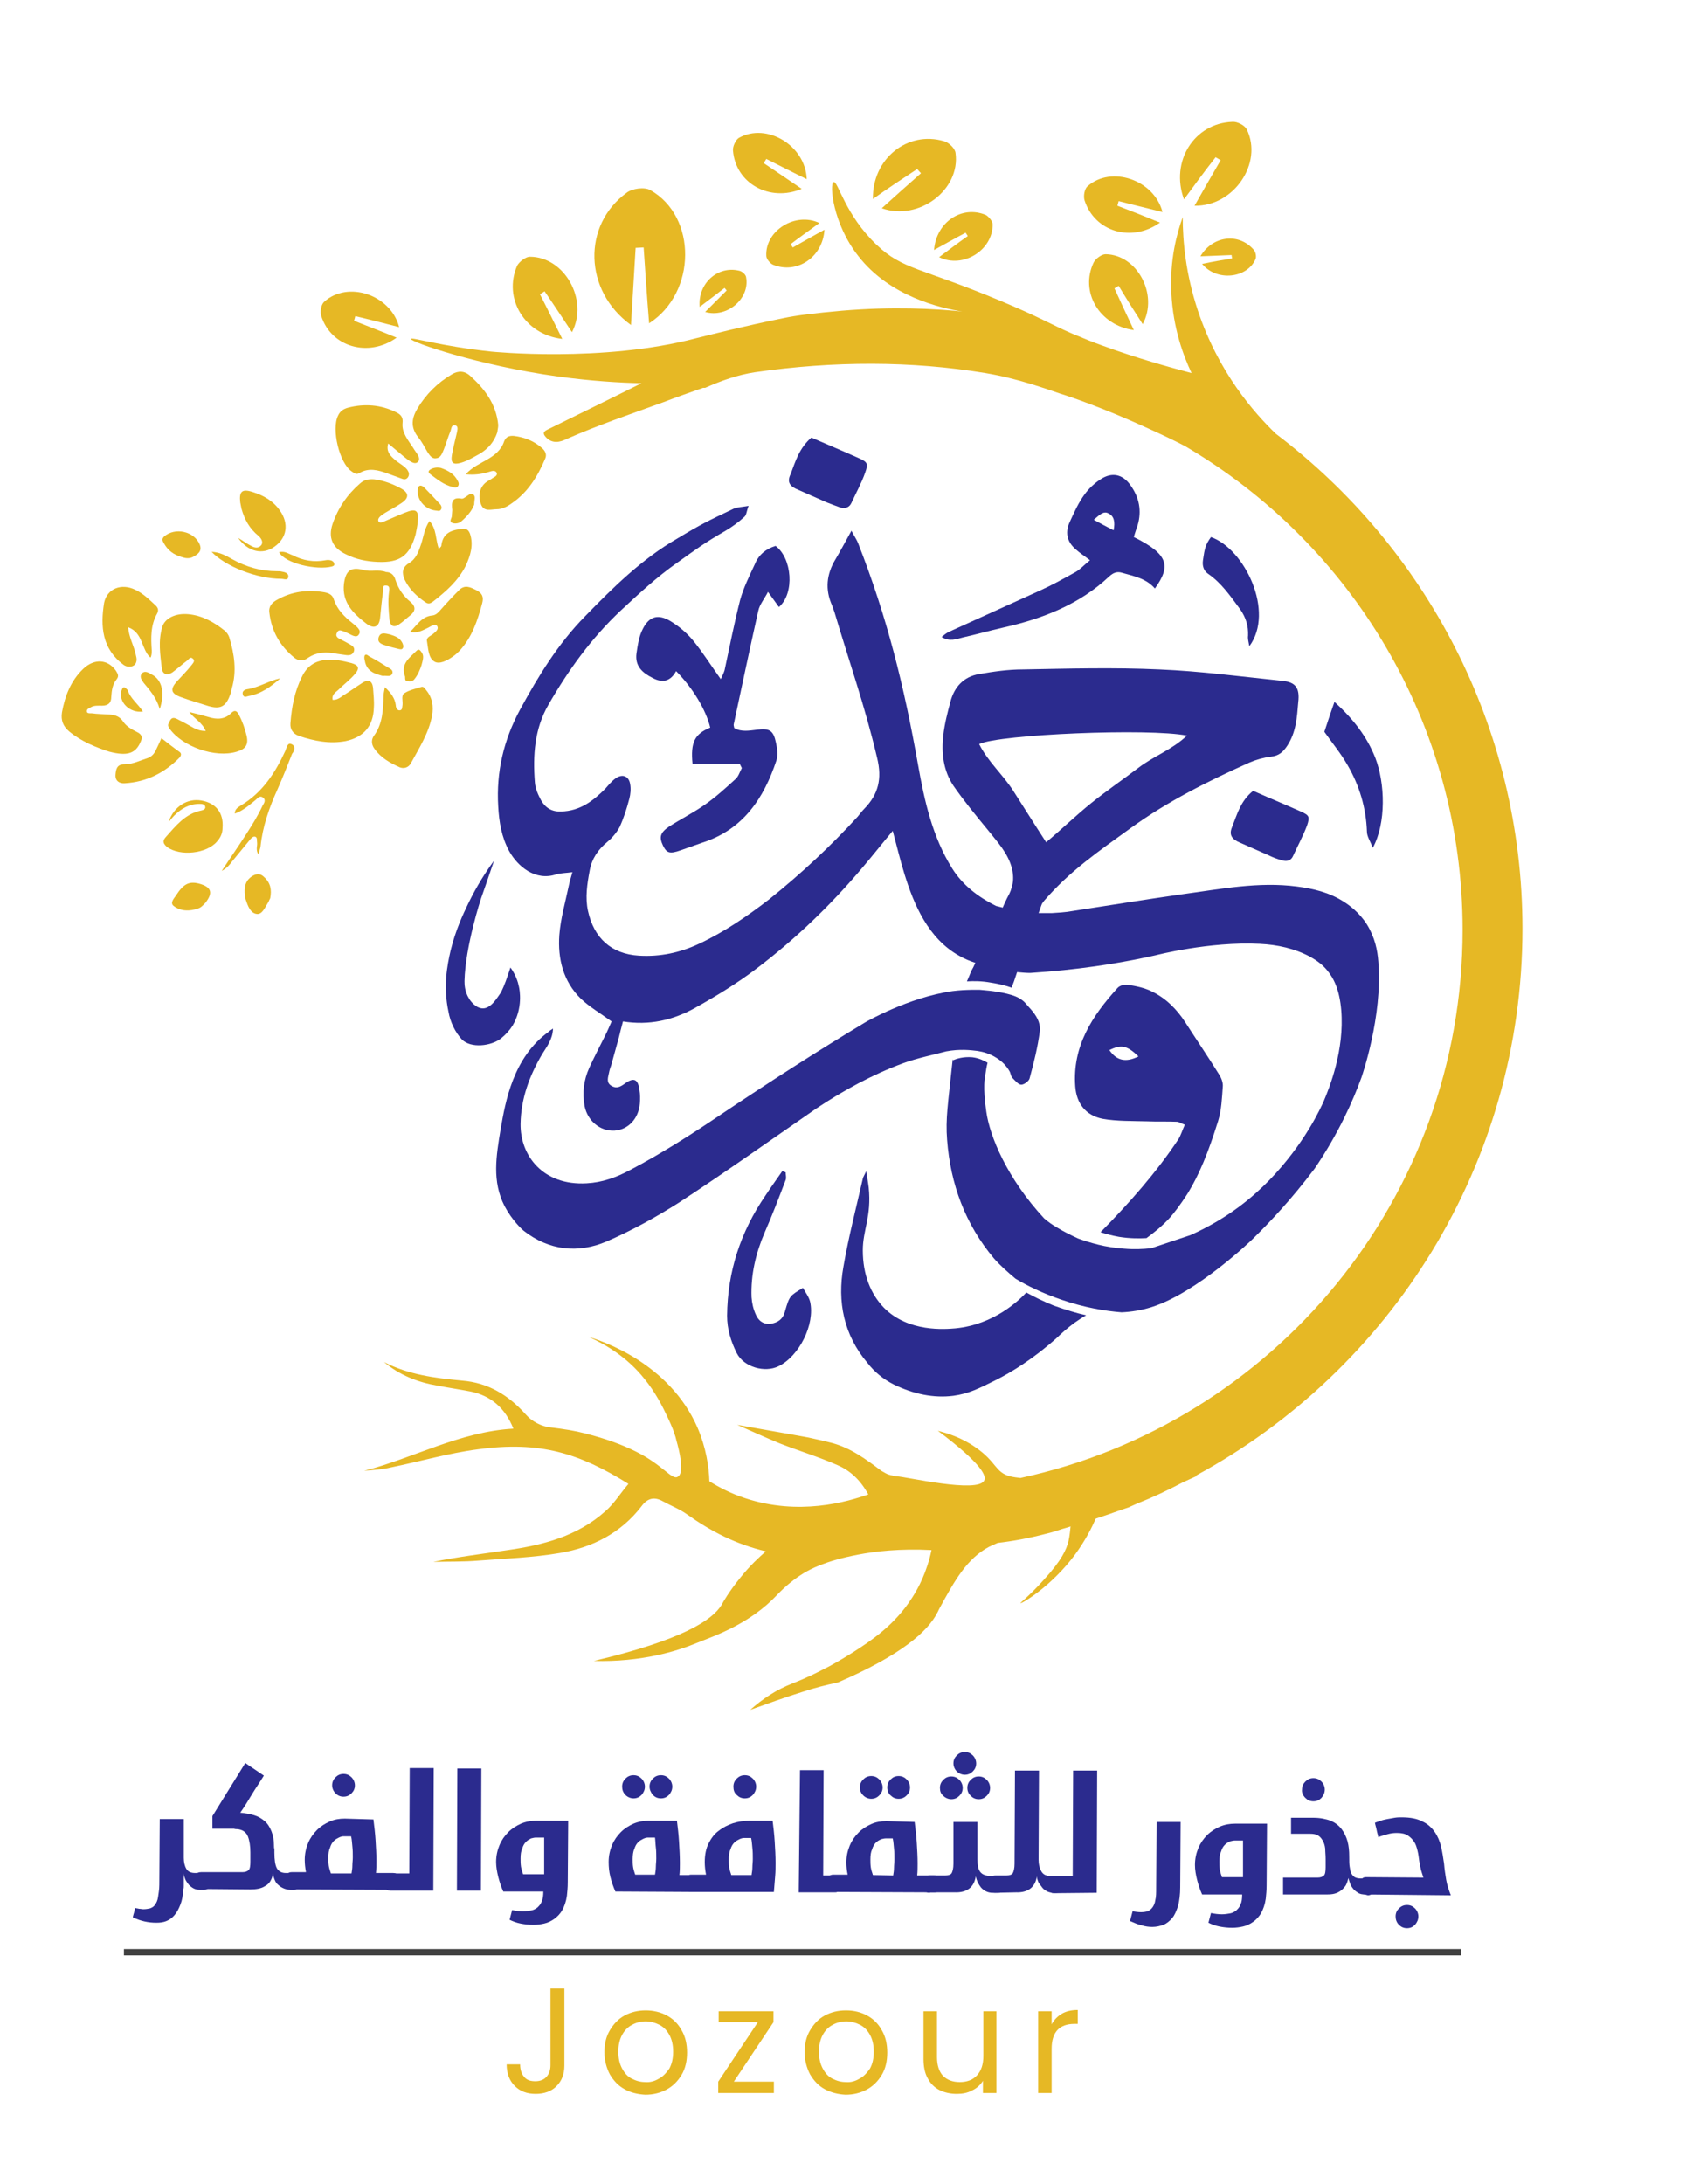 <?xml version="1.0" encoding="utf-8"?>
<!-- Generator: Adobe Illustrator 27.0.0, SVG Export Plug-In . SVG Version: 6.00 Build 0)  -->
<svg version="1.1" id="Layer_1" xmlns="http://www.w3.org/2000/svg" xmlns:xlink="http://www.w3.org/1999/xlink" x="0px" y="0px"
	 viewBox="0 0 400 518" style="enable-background:new 0 0 400 518;" xml:space="preserve">
<style type="text/css">
	.st0{fill-rule:evenodd;clip-rule:evenodd;fill:#E6B825;}
	.st1{fill-rule:evenodd;clip-rule:evenodd;fill:#2B2B8E;}
	.st2{fill:none;stroke:#404040;stroke-width:1.5;stroke-miterlimit:10;}
	.st3{fill:#E6B825;}
</style>
<g>
	<g>
		<path class="st0" d="M253.5,365.6c-0.5,1.9-1.5,4.4-5.9,9.2c-3.4,3.8-5.6,5.4-5.5,5.5c0.2,0.2,7.3-3.9,13-11.6
			c2.4-3.3,4-6.4,4.9-8.6c-2,0.7-4,1.3-6,1.9C253.9,362.9,253.8,364.2,253.5,365.6z"/>
		<path class="st0" d="M149.7,77.1c0.4-6.2,0.7-12.2,1.1-18.3c0.6,0,1.3-0.1,1.9-0.1c0.4,5.9,0.8,11.9,1.3,18
			c11.3-7.3,11.4-25.3,0.3-31.6c-1.4-0.8-4.3-0.4-5.6,0.6C138.1,53.4,138.5,69,149.7,77.1z"/>
		<path class="st0" d="M94.1,80.1c-3.4-1.4-6.8-2.7-10.1-4c0.1-0.4,0.2-0.7,0.3-1.1c3.4,0.8,6.8,1.7,10.4,2.6
			c-2-7.7-12.2-11.1-17.8-6c-0.7,0.6-1,2.3-0.7,3.3C78.5,82.3,87.4,84.9,94.1,80.1z"/>
		<path class="st0" d="M190.2,44.8c-3.1-2.1-6-4.1-9-6.1c0.2-0.3,0.4-0.7,0.6-1c3.2,1.6,6.3,3.2,9.6,4.8c-0.3-8-9.5-13.5-16.1-9.8
			c-0.8,0.5-1.5,2.1-1.4,3C174.5,43.5,182.6,48,190.2,44.8z"/>
		<path class="st0" d="M288.4,37.3l1.2,0.7c-2.1,3.6-4.1,7.1-6.2,10.8c9.3,0.2,16.3-10.1,12.4-18.1c-0.5-1-2.3-1.9-3.4-1.8
			c-9.1,0.3-14.8,9.4-11.5,18.4C283.3,44,285.8,40.6,288.4,37.3z"/>
		<path class="st0" d="M217.6,40.1c0.3,0.3,0.6,0.7,0.9,1c-3.1,2.7-6.2,5.5-9.3,8.3c8.8,3.1,18.7-4.4,17.5-13.1
			c-0.1-1.1-1.6-2.5-2.7-2.8c-8.7-2.6-17.1,4.2-16.9,13.7C210.6,44.7,214.1,42.4,217.6,40.1z"/>
		<path class="st0" d="M133.4,80.4c-1.8-3.6-3.5-7.1-5.3-10.6c0.3-0.2,0.7-0.4,1.1-0.7c2.2,3.2,4.3,6.4,6.5,9.7
			c4-7.7-1.8-17.9-10-17.9c-1,0-2.5,1.2-3,2.1C119.3,70.8,124.5,79.4,133.4,80.4z"/>
		<path class="st0" d="M284.8,60.8c2.5-0.1,4.9-0.2,7.4-0.3c0,0.3,0.1,0.5,0.1,0.8c-2.4,0.4-4.7,0.8-7.1,1.3
			c3.4,4.2,10.7,3.5,12.7-1.2c0.2-0.6,0-1.7-0.5-2.2C293.8,55.1,287.6,56,284.8,60.8z"/>
		<path class="st0" d="M171.9,68.3c0.2,0.2,0.3,0.4,0.5,0.6c-1.7,1.7-3.4,3.4-5.1,5.1c5.2,1.5,10.7-3.2,9.7-8.3
			c-0.1-0.6-1-1.4-1.7-1.5c-5.1-1.2-9.8,3.1-9.3,8.6C168.1,71.2,170,69.8,171.9,68.3z"/>
		<path class="st0" d="M275.2,52.8c-3.4-1.4-6.7-2.7-10.1-4c0.1-0.4,0.2-0.7,0.3-1.1c3.4,0.9,6.9,1.7,10.4,2.6
			c-2-7.7-12.2-11.1-17.8-6.1c-0.7,0.6-1,2.3-0.7,3.3C259.7,55,268.5,57.6,275.2,52.8z"/>
		<path class="st0" d="M271.1,76.9c3.8-7-1.3-16.5-8.8-16.6c-0.9,0-2.3,1-2.8,1.9c-3.4,7,1.3,15,9.5,16.1c-1.6-3.4-3.1-6.6-4.6-9.9
			l1-0.6C267.2,70.8,269.1,73.8,271.1,76.9z"/>
		<path class="st0" d="M181.8,60.7c0,0.7,0.9,1.8,1.6,2.1c5.7,2.3,11.8-1.8,12.2-8.3c-2.6,1.4-5,2.8-7.5,4.2
			c-0.2-0.2-0.3-0.5-0.5-0.8c2.2-1.7,4.5-3.3,6.8-5C188.7,50.2,181.5,54.7,181.8,60.7z"/>
		<path class="st0" d="M221.6,59.3c2.6-1.4,5-2.8,7.5-4.1c0.2,0.3,0.3,0.5,0.5,0.8c-2.3,1.6-4.5,3.3-6.8,5
			c5.7,2.8,12.8-1.7,12.7-7.8c0-0.7-0.9-1.8-1.6-2.2C228.2,48.6,222.1,52.7,221.6,59.3z"/>
		<path class="st0" d="M361.2,220.3c0-47.9-23-90.5-58.5-117.4c-5.1-4.9-13.6-14.5-18.5-29.2c-2.9-8.7-3.6-16.5-3.6-22.2
			c-1.4,3.9-3.1,10.1-2.7,18c0.4,8.4,2.9,15,4.8,19c-5.3-1.4-13.2-3.6-21.1-6.5c-2-0.7-4.2-1.6-7.1-2.8c-5.1-2.2-7.9-4-17.3-7.9
			c-18.9-7.9-23-7.3-29.2-13.2c-7.5-7.1-9.2-15.2-10.2-14.9c-1.1,0.3-0.2,9.9,5.8,17.5c7.5,9.7,19.7,12.4,24.7,13.2
			c-6.7-0.7-16.6-1.2-28.5-0.2c-6.7,0.6-10.8,1.1-14.1,1.8c-9.8,2-16.3,3.7-20.4,4.7c-22.3,5.9-48.8,3.2-48.8,3.2
			c-12.1-1.3-18.9-3.5-19-3c-0.2,0.7,16,6.3,34.8,8.9c8,1.1,14.8,1.5,19.9,1.6c-7.4,3.7-14.8,7.3-22.3,11c-1.3,0.6-1,1.2-0.2,2
			c1.5,1.4,3.2,1,4.8,0.2c7.5-3.3,15.2-5.9,22.9-8.7c3.1-1.2,6.3-2.3,9.4-3.4c0.2,0,0.3,0,0.5,0c3.8-1.7,7.8-3.1,11.8-3.7
			c18.8-2.7,37.1-2.7,54.7,0.2c7.8,1.3,14.5,3.8,17.8,4.9c2,0.6,10,3.3,20.3,8c3.8,1.7,6.9,3.2,9.2,4.4
			c39.4,23.1,65.9,65.9,65.9,114.8c0,63.7-45,117.1-104.9,130c-0.9-0.1-1.7-0.2-2.5-0.4c-3.6-1-3.1-3.4-8.2-6.9
			c-3.3-2.3-6.6-3.3-8.9-3.9c10.8,8.1,11.5,10.8,11,11.8c-1.5,3.1-18.5-0.9-20.8-1c-0.1,0-0.7-0.1-1.5-0.3c-0.2-0.1-0.3-0.1-0.4-0.1
			c-0.5-0.2-1-0.5-1.7-0.9c-3.6-2.7-7.2-5.4-11.7-6.6c-1.9-0.5-3.8-0.9-5.6-1.3c-5.4-1-10.8-1.9-16.9-3c3.7,1.6,6.9,3.1,10.1,4.4
			c4.6,1.8,9.3,3.2,13.8,5.2c3,1.3,5.4,3.6,7.2,6.9c-5.1,1.8-16.5,5.1-29.2,0.9c-3.4-1.1-6.2-2.6-8.5-4c-0.1-3.5-0.8-8-2.8-12.7
			c-6.7-15.4-22.7-20.6-25.9-21.6c3.8,1.7,9.1,4.7,13.3,10c2.7,3.3,4.4,6.8,5.3,8.7c1.5,3.1,2.1,5,2.3,6c0.6,2.1,2,7.6,0.3,8.5
			c-1.4,0.9-3.5-2.8-10-6c-3-1.5-6.9-3-12.1-4.3c-2.3-0.6-4.8-1-8.1-1.4c-2.1-0.2-4.4-1.4-5.8-3c-4.1-4.6-8.9-7.6-15.2-8.1
			c-6.4-0.6-12.7-1.4-18.5-4.4c3.7,3.1,8,4.8,12.7,5.6c2.6,0.5,5.3,0.9,7.9,1.4c4.7,1,8.1,3.8,10.1,8.8c-12.6,0.7-23.5,6.9-35.4,10
			c2.1-0.2,4.3-0.3,6.3-0.8c6.9-1.4,13.7-3.4,20.7-4.3c14.7-2,24,0.9,35.7,8.2c-1.9,2.2-3.4,4.7-5.5,6.5c-6.6,5.9-14.7,8-23.1,9.2
			c-5.9,0.9-11.9,1.6-17.7,2.8c3.6-0.1,7.2,0,10.7-0.3c6.4-0.5,12.9-0.7,19.3-1.8c7.7-1.3,14.5-4.7,19.4-11.1c1.4-1.9,3-2.3,5-1.2
			c2,1.1,4.1,1.9,5.9,3.2c5.5,3.9,11.4,7,18.6,8.7c-1.5,1.3-3.8,3.4-6.1,6.3c-2.6,3.2-4.1,5.8-4.4,6.4c-2.2,3.6-9.2,8.3-30.3,13.3
			c11.3,0.3,19.7-2.3,24.5-4.3c4.2-1.7,12.4-4.4,19-11.4c2-2.1,4.1-3.8,6.4-5.2c1.2-0.7,4.8-2.8,12.7-4.3c4.1-0.8,10.1-1.5,17.5-1.1
			c-1.1,5.2-3.1,9-4.6,11.3c-4.2,6.6-9.9,10.3-14.1,13c-3,1.9-5.9,3.5-6.6,3.8c-1.9,1-4.3,2.2-7.6,3.5c-3.9,1.5-7.2,3.7-10.1,6.3
			c4.2-1.5,8.3-3,12.5-4.3c2.7-0.9,5.5-1.6,8.3-2.2c15.3-6.6,21.3-12.2,23.5-16.4c0.1-0.2,0.3-0.5,0.5-1c3.7-6.8,6.6-12,11.9-14.8
			c0.4-0.2,1.1-0.5,2-0.9c3.5-0.4,7.4-1.1,11.6-2.2c1.3-0.3,2.5-0.7,3.7-1.1c0.7-0.2,1.4-0.4,2-0.6c2-0.6,4.1-1.2,6.1-1.9
			c1.4-0.5,2.8-0.9,4.1-1.4c1.1-0.4,2.3-0.8,3.5-1.2l2-0.9c3.8-1.5,7.4-3.2,11-5.1c1.1-0.5,2.2-1,3.3-1.5c-0.1,0-0.1-0.1-0.2-0.1
			C329.8,325,361.2,276.3,361.2,220.3z"/>
		<path class="st0" d="M40.9,159.5c1.2-0.9,2.3-1.9,3.5-2.8c0.4-0.3,0.7-1,1.3-0.5c0.7,0.5,0.1,1.1-0.2,1.5
			c-1.1,1.4-2.3,2.6-3.5,3.9c-1.7,1.9-1.5,2.9,1,3.8c2.2,0.8,4.3,1.4,6.5,2.1c2.8,0.8,4.1,0.1,5.1-2.7c0.2-0.5,0.3-1,0.4-1.5
			c1.2-4.1,0.6-8.1-0.6-12.1c-0.2-0.6-0.6-1.2-1.1-1.6c-2.5-2-5.3-3.6-8.6-3.9c-3.1-0.3-5.6,1-6.2,3c-1,3.3-0.5,6.6-0.1,9.9
			C38.6,160,39.7,160.3,40.9,159.5z"/>
		<path class="st0" d="M88.7,167.8c0.1-1.5-0.1-3.1-0.2-4.7c-0.2-1.6-1.1-2-2.4-1.2c-1.6,1-3.1,2.1-4.7,3.1c-0.7,0.5-1.5,1.1-2.5,1
			c-0.2-1.2,0.6-1.7,1.3-2.3c1.3-1.3,2.8-2.4,4-3.8c1.2-1.4,0.9-2.1-0.8-2.6c-1.6-0.4-3.2-0.8-4.8-0.8c-3.2-0.1-5.6,1.1-7,4.1
			c-1.7,3.4-2.4,7.1-2.7,11c-0.1,1.4,0.6,2.5,2.1,3c3.6,1.2,7.2,1.9,11,1.2C86.2,174.9,88.6,172.3,88.7,167.8z"/>
		<path class="st0" d="M111.6,89.2c-1.4-1.3-2.9-1.3-4.4-0.4c-3.4,2-6.1,4.7-8.1,8c-1.4,2.3-1.8,4.5,0.1,6.9
			c0.9,1.1,1.5,2.3,2.2,3.5c0.5,0.7,1,1.7,2.1,1.5c1.1-0.1,1.4-1.2,1.8-2.1c0.6-1.5,1-3,1.6-4.4c0.2-0.6,0.2-1.5,1.1-1.3
			c0.8,0.2,0.5,1.1,0.4,1.7c-0.4,1.8-0.9,3.6-1.2,5.4c-0.3,1.8,0.3,2.3,2.1,1.8c1.7-0.5,3.1-1.4,4.6-2.2c1.9-1.2,3.3-2.7,4.1-5.1
			c0-0.4,0.2-1,0.2-1.7C117.7,95.8,115,92.3,111.6,89.2z"/>
		<path class="st0" d="M91.3,121.7c1.3-0.8,2.7-1.5,4-2.4c1.8-1.2,1.7-2.4-0.1-3.4c-2-1.1-4.1-1.9-6.4-2.2c-1.4-0.1-2.4,0.1-3.4,1
			c-3,2.6-5.2,5.8-6.5,9.6c-1.1,3.3,0,5.7,3.2,7.2c2.4,1.2,4.9,1.7,7.6,1.8c5.2,0.2,7.5-1.5,8.9-6.5c0.2-1,0.4-1.9,0.5-2.9
			c0.3-2.8-0.3-3.4-3-2.3c-1.8,0.7-3.5,1.5-5.2,2.2c-0.3,0.1-0.8,0.3-1.1-0.1c-0.2-0.4,0-0.8,0.3-1.1
			C90.4,122.3,90.8,122,91.3,121.7z"/>
		<path class="st0" d="M81,149.6c0.4,0.1,0.9,0.3,1.3,0.5c1,0.4,2.3,1.5,2.9,0.3c0.6-1-0.8-1.9-1.6-2.6c-1.9-1.5-3.6-3.2-4.4-5.6
			c-0.3-1.1-1.2-1.5-2.2-1.7c-4-0.7-7.8-0.2-11.3,1.8c-1.1,0.6-2,1.5-1.8,3c0.5,4.4,2.5,7.9,5.9,10.7c1,0.8,2.1,0.9,3.2,0.1
			c2.2-1.5,4.5-1.5,7-1c0.7,0.1,1.4,0.2,2.1,0.3c0.8,0.1,1.6,0,1.9-1c0.2-1-0.6-1.3-1.1-1.6c-0.8-0.5-1.7-0.9-2.6-1.4
			c-0.3-0.2-0.7-0.6-0.4-1.2C80.1,149.7,80.4,149.4,81,149.6z"/>
		<path class="st0" d="M82.6,96.7c-1.1,0.3-1.9,0.8-2.4,1.9c-1.6,3.2,0.3,11.2,3.2,13.2c0.6,0.4,1.1,0.9,1.9,0.4
			c2.2-1.3,4.4-0.7,6.6,0.1c1.1,0.4,2.2,0.8,3.3,1.2c0.5,0.2,1.1,0.4,1.6-0.3c0.4-0.7,0.2-1.2-0.2-1.8c-0.9-1.1-2.2-1.6-3.2-2.6
			c-1-0.9-1.8-1.9-1.3-3.6c1.3,1.1,2.5,2.1,3.7,3.1c1,0.8,2.5,2.1,3.3,1.3c1-0.9-0.5-2.3-1.1-3.4c-1.2-1.8-2.7-3.6-2.5-5.8
			c0.2-1.5-0.5-2.1-1.5-2.6C90.4,96,86.5,95.7,82.6,96.7z"/>
		<path class="st0" d="M33.3,176.1c0.5-1,0.5-1.8-0.7-2.4c-1.2-0.6-2.5-1.3-3.3-2.4c-0.8-1.3-1.9-1.7-3.3-1.8
			c-1.4-0.1-2.9-0.1-4.3-0.3c-0.4,0-1.1,0.1-1.1-0.5c0-0.5,0.5-0.7,0.9-0.9c0.8-0.5,1.8-0.4,2.7-0.4c1.5,0,2.2-0.7,2.2-2.1
			c0.1-1.6,0.3-3,1.3-4.2c0.6-0.8,0.2-1.3-0.2-2c-1.9-2.7-5.1-3-7.8-0.4c-2.9,2.8-4.3,6.4-5,10.3c-0.3,1.9,0.3,3.3,1.7,4.5
			c2.9,2.4,6.4,3.8,9.5,4.8C30.1,179.4,32.1,178.8,33.3,176.1z"/>
		<path class="st0" d="M109.3,125.5c-2.6,0.3-4.3,1.2-4.6,4c0,0.1-0.2,0.3-0.6,0.7c-0.8-2.3-0.5-4.7-2.2-6.6c-1.2,1.7-1.4,3.7-2,5.5
			c-0.6,1.8-1.2,3.5-2.9,4.5c-1.6,1-1.7,2.3-1,3.9c1.1,2.3,2.9,4,5,5.4c0.6,0.4,1,0.3,1.6-0.1c3.1-2.4,6.1-5,7.9-8.6
			c1.1-2.4,1.9-4.9,1-7.6C111.1,125.6,110.6,125.3,109.3,125.5z"/>
		<path class="st0" d="M88.9,177.7c1.5,2.1,3.7,3.3,5.9,4.3c1,0.4,2,0.1,2.6-0.8c2-3.7,4.3-7.2,5.1-11.4c0.4-2.2,0.1-4.3-1.4-6.1
			c-0.3-0.4-0.6-1-1.3-0.7c-1.3,0.4-2.7,0.7-3.8,1.4c-0.9,0.5-0.4,1.8-0.5,2.8c-0.1,0.5,0,1.2-0.6,1.3c-0.7,0.1-1-0.7-1-1.2
			c-0.2-1.7-1.2-3-2.6-4.3c-0.1,0.8-0.3,1.4-0.3,2c-0.1,3.4-0.2,6.8-2.4,9.7C88,175.7,88.2,176.8,88.9,177.7z"/>
		<path class="st0" d="M128.6,106.3c-1.9-1.7-4.2-2.6-6.7-2.9c-1.2-0.1-1.9,0.3-2.3,1.3c-0.7,2.1-2.3,3.3-4,4.3
			c-1.7,1-3.6,1.8-5.1,3.5c1.9,0.2,3.6,0,5.3-0.5c0.7-0.2,1.6-0.6,2,0.1c0.4,0.8-0.7,1.1-1.2,1.5c-0.3,0.2-0.7,0.4-1,0.6
			c-1.7,1.1-2.3,3.2-1.5,5.4c0.7,1.9,2.4,1.2,3.7,1.2c1.3,0,2.5-0.6,3.6-1.4c3.8-2.6,6.1-6.3,7.9-10.5
			C129.8,107.9,129.4,107,128.6,106.3z"/>
		<path class="st0" d="M29.3,157.7c1.1,0.8,2.7,0.5,3-0.6c0.3-0.8-0.1-1.6-0.2-2.3c-0.5-1.9-1.5-3.7-1.7-6c3.6,1.3,3.1,5.3,5.3,7.2
			c0.3-0.5,0.3-1.1,0.3-1.7c-0.2-3-0.3-6,1.3-8.8c0.3-0.6,0.3-1.2-0.3-1.8c-1.5-1.4-3-2.9-4.9-3.8c-3.3-1.6-6.7-0.3-7.4,3.1
			C23.8,148.6,24.2,153.9,29.3,157.7z"/>
		<path class="st0" d="M107.5,155.7c0.6-0.4,1.1-0.9,1.6-1.4c2.9-3.2,4.2-7.1,5.3-11.2c0.4-1.5,0-2.4-1.4-3.1
			c-1.4-0.7-2.7-1.4-4.1,0c-1.5,1.5-3,3.1-4.4,4.7c-0.5,0.6-1.1,1.2-1.9,1.3c-2.5,0.2-3.6,2.2-5.3,3.9c1.8,0.4,3-0.4,4.3-1
			c0.7-0.4,1.7-1,2.1-0.4c0.5,0.8-0.4,1.4-1.1,2c-0.5,0.4-1.5,0.7-1.3,1.6c0.3,1.7,0.3,3.9,1.7,4.8
			C104.2,157.7,106.1,156.7,107.5,155.7z"/>
		<path class="st0" d="M90.2,146.4c0.2-2.1,0.4-4.2,0.7-6.2c0.1-0.5-0.3-1.4,0.7-1.3c0.9,0,0.8,0.8,0.7,1.5
			c-0.3,2.2-0.1,4.4,0.1,6.6c0.2,1.5,1,2,2.3,1.1c0.9-0.6,1.7-1.4,2.6-2.1c1.3-1,1.4-2.1,0.1-3.2c-1.7-1.4-2.9-3.1-3.6-5.3
			c-0.3-1.1-1.1-1.8-2.2-1.8c-1.8-0.7-3.6,0-5.4-0.5c-3-0.8-4.2,0.2-4.6,3.3c-0.5,4.5,2.3,7.1,5.4,9.5
			C88.8,149.3,90,148.7,90.2,146.4z"/>
		<path class="st0" d="M41.9,170.5c-0.7-0.3-1.2-0.3-1.6,0.5c-0.3,0.6-0.7,1-0.1,1.8c3,4.3,10.9,7.1,16,5.5c2.1-0.6,2.8-1.7,2.3-3.8
			c-0.4-1.7-1-3.4-1.8-4.9c-0.5-1-1-1.3-1.9-0.4c-1.5,1.5-3.4,1.5-5.3,0.9c-1.4-0.4-2.9-0.8-4.6-1.2c1.3,1.7,3.1,2.5,3.9,4.5
			c-1.2,0-2-0.3-2.8-0.7C44.6,171.9,43.3,171.2,41.9,170.5z"/>
		<path class="st0" d="M47.8,189.9c-3.3-0.6-6.6,1.4-7.8,5.1c0.6-0.7,0.9-1.1,1.3-1.5c1.7-1.7,3.6-2.8,6-2.8c0.5,0,1.3,0,1.4,0.7
			c0.1,0.6-0.6,0.8-1.1,0.9c-3.7,0.8-5.9,3.6-8.3,6.3c-0.8,0.9-0.6,1.5,0.3,2.3c3.1,2.3,9.5,1.6,11.9-1.3c0.8-0.9,1.3-1.9,1.3-3.2
			C53.1,192.8,51.2,190.5,47.8,189.9z"/>
		<path class="st0" d="M59.6,129.5c-1-0.5-1.9-1.2-3.1-1.9c2.3,3.3,5.8,4.1,8.6,2.1c3-2.1,3.5-5.5,1.3-8.6c-1.6-2.3-3.9-3.6-6.5-4.4
			c-2.5-0.8-3.2-0.1-2.9,2.5c0.1,0.5,0.2,1,0.3,1.5c0.7,2.5,1.9,4.7,4,6.4c0.7,0.6,1.2,1.5,0.7,2.2
			C61.3,130.2,60.3,129.9,59.6,129.5z"/>
		<path class="st0" d="M69.1,176.5c-0.9-0.4-1.1,0.9-1.4,1.6c-2.4,5.2-5.4,9.9-10.6,13c-0.6,0.4-1.4,0.8-1.4,1.9
			c2-0.7,3.4-2,4.9-3.2c0.5-0.4,1-1.2,1.8-0.6c0.8,0.6,0.2,1.4-0.1,1.9c-1.1,2.4-2.5,4.6-3.9,6.8c-1.8,2.8-3.7,5.5-5.8,8.7
			c1.3-0.7,1.9-1.5,2.5-2.3c1.4-1.7,2.8-3.4,4.2-5.1c0.3-0.4,0.8-0.9,1.3-0.7c0.5,0.2,0.3,0.9,0.4,1.4c0.1,0.8-0.4,1.6,0.3,2.8
			c0.2-0.8,0.4-1.3,0.5-1.8c0.5-4.9,2.1-9.4,4.1-13.8c1.2-2.7,2.3-5.5,3.4-8.3C69.9,178.1,70.2,176.9,69.1,176.5z"/>
		<path class="st0" d="M42.5,178.3c-1.4-1-2.8-2.1-4.2-3.2c-0.5,1.1-0.9,2-1.4,3c-0.4,0.8-1,1.4-1.8,1.7c-1.9,0.6-3.6,1.5-5.6,1.5
			c-1.8,0-2,1.2-2.1,2.5c-0.1,1.4,0.9,2.1,2.2,2c5.2-0.3,9.5-2.5,13.1-6.2C43,179.1,43.1,178.7,42.5,178.3z"/>
		<path class="st0" d="M59.9,207.8c-1.8,1.1-2,2.8-1.8,4.6c0,0.3,0.1,0.6,0.2,1c0.5,1.5,1.1,3.2,2.6,3.4c1.3,0.2,2-1.6,2.7-2.7
			c0.2-0.3,0.3-0.7,0.5-1c0.4-2,0.1-3.7-1.5-5.1C61.8,207.2,60.9,207.2,59.9,207.8z"/>
		<path class="st0" d="M47.2,209.6c-2.4-0.6-3.7,0.1-5.5,2.9c-0.5,0.7-1.4,1.7-0.5,2.4c1.7,1.3,3.8,1.3,5.8,0.6
			c0.7-0.2,1.2-0.8,1.7-1.3C50.6,211.8,50.2,210.4,47.2,209.6z"/>
		<path class="st0" d="M43.3,132.2c0.6,0.2,1.6,0.4,2.5-0.1c1.1-0.6,2.2-1.3,1.6-2.9c-1.3-3.2-5.9-4.2-8.5-1.9
			c-0.6,0.6-0.3,1.1,0,1.6C39.8,130.5,41.1,131.6,43.3,132.2z"/>
		<path class="st0" d="M68.4,136.8c0.1-0.8-0.8-1.1-1.5-1.2c-0.4-0.1-0.8-0.1-1.2-0.1c-3.8,0-7.3-1-10.7-2.9
			c-1.4-0.8-2.8-1.6-4.8-1.7c3.3,3.5,10.8,6.4,16.5,6.4C67.4,137.3,68.3,137.8,68.4,136.8z"/>
		<path class="st0" d="M112.3,117.3c-0.6-0.5-1.2,0.2-1.7,0.5c-0.3,0.2-0.7,0.5-1,0.5c-2.5-0.5-2.5,1-2.3,2.7c0,0.4-0.1,0.9-0.1,1.4
			c0,0.5-0.7,1.2,0,1.6c0.6,0.3,1.5,0.2,2.1-0.2c1.4-1.2,2.6-2.5,3.2-4.1C112.5,118.6,112.9,117.8,112.3,117.3z"/>
		<path class="st0" d="M96.7,161.6c0.7,0.1,1.3,0,1.7-0.6c0.8-1,1.3-2.3,1.6-3.2c0.3-1.2,0.7-2.2,0-3.1c-0.3-0.4-0.6-0.9-1.2-0.3
			c-1.6,1.6-3.7,3-2.8,5.8C96.3,160.7,95.8,161.5,96.7,161.6z"/>
		<path class="st0" d="M37.9,168.2c1.3-3.9,0.5-7-1.9-8.2c-0.7-0.4-1.6-1-2.3-0.3c-0.7,0.8-0.1,1.6,0.4,2.3
			C35.6,163.8,37.1,165.5,37.9,168.2z"/>
		<path class="st0" d="M104.6,111c-0.4-0.1-1.3-0.2-2.2,0.2c-0.6,0.3-1.1,0.7-0.3,1.3c1.6,1.2,3.2,2.5,5.2,3
			c0.4,0.1,0.9,0.3,1.3-0.1c0.4-0.5,0.2-1-0.1-1.5C107.8,112.6,106.6,111.7,104.6,111z"/>
		<path class="st0" d="M66.2,131c1.5,2.7,8.9,4.3,12.5,3.4c0.3-0.1,0.7-0.2,0.6-0.6c0-0.3-0.2-0.6-0.6-0.8c-0.5-0.2-1-0.2-1.5-0.1
			c-2.7,0.5-5.3,0.1-7.8-1.2C68.5,131.4,67.5,130.6,66.2,131z"/>
		<path class="st0" d="M90.3,160.2c0,0,0.5,0.2,0.9,0.1c0.7,0,1.6,0.3,1.9-0.6c0.2-0.8-0.6-1.1-1.1-1.4c-1.4-0.9-2.9-1.8-4.4-2.6
			c-0.3-0.2-0.7-0.6-1-0.3c-0.2,0.2-0.2,0.7-0.1,1.1C86.8,158.5,87.9,159.6,90.3,160.2z"/>
		<path class="st0" d="M99.2,115.7c-0.6,2.6,1.5,5.1,4.1,5.4c0.4,0,1,0.3,1.3-0.2c0.3-0.4,0.1-1-0.2-1.3c-1.3-1.4-2.6-2.8-3.9-4.1
			C99.7,114.9,99.3,115.3,99.2,115.7z"/>
		<path class="st0" d="M92.5,150.5c-1-0.2-2.3-0.7-2.7,0.8c-0.3,1.3,1,1.6,2,1.9c0.9,0.3,1.8,0.5,2.6,0.7c0.4,0.1,1,0.3,1.2-0.2
			c0.2-0.4,0-0.9-0.2-1.3C94.8,151.3,93.8,150.9,92.5,150.5z"/>
		<path class="st0" d="M30,163.4c-0.2-0.2-0.5-0.5-0.8-0.3c-0.2,0.2-0.3,0.5-0.4,0.8c-0.7,2.6,1.9,5.3,5.1,4.9
			c-1.1-1.8-3-3.1-3.6-5.1C30.2,163.6,30.1,163.5,30,163.4z"/>
		<path class="st0" d="M66.5,160.9c-2.8,0.6-5.1,2.2-7.9,2.6c-0.6,0.1-1.2,0.5-1,1.2c0.2,0.9,0.9,0.5,1.4,0.4
			C61.9,164.6,64.3,162.9,66.5,160.9z"/>
	</g>
	<g>
		<path class="st1" d="M212,328.4c4.7,2.3,9.5,3.3,14.2,2.7c3.6-0.5,6-1.7,10-3.7c3.8-1.9,9-5.1,14.6-10.1c1.1-1.1,2.5-2.3,4.1-3.5
			c1-0.7,1.9-1.3,2.8-1.8c-2.3-0.5-4.9-1.3-7.7-2.3c-2.5-1-4.7-2.1-6.5-3.1c-1.7,1.8-7.6,7.6-16.8,8.5c-2.4,0.2-11.2,1-17-4.9
			c-3.1-3.2-5-7.8-5-13.6c0-4.9,2.1-8,1.4-14.9c-0.2-1.7-0.5-3-0.6-3.9c-0.3,0.8-0.7,1.3-0.8,1.8c-1.6,7-3.4,13.9-4.6,20.9
			c-1.5,8.3,0.1,16.2,5.7,22.8C207.4,325.4,209.6,327.2,212,328.4z"/>
		<path class="st1" d="M263.2,249.1c2.8-1.4,4.2-1.1,6.9,1.5C267.1,252.1,264.9,251.6,263.2,249.1z M261.1,292.3L261.1,292.3
			c1.3,0.4,2.7,0.8,4.4,1.1c2.5,0.4,4.8,0.4,6.5,0.3c1.5-1.1,3.6-2.7,5.6-4.9c0.7-0.8,2.2-2.6,4.3-5.9c2.6-4.3,4.7-9.3,7.1-17
			c0.8-2.6,0.9-5.4,1.1-8.1c0.1-0.9-0.3-2-0.8-2.8c-2.6-4.2-5.4-8.3-8.1-12.5c-2-3.1-4.6-5.7-7.9-7.3c-1.8-0.9-3.8-1.3-5.8-1.6
			c-0.8-0.1-1.9,0.2-2.4,0.8c-6,6.6-10.7,13.8-10,23.3c0.3,4.1,2.5,6.9,6.5,7.7c3.4,0.6,6.9,0.5,10.5,0.6c2.4,0.1,4.8,0,7.1,0.1
			c0.5,0,1,0.4,1.9,0.7c-0.6,1.3-0.9,2.4-1.5,3.4C274.3,278.2,267.9,285.4,261.1,292.3z"/>
		<path class="st1" d="M184,129.5c-2.3,0.7-4,2.1-4.9,4.3c-1.3,2.8-2.7,5.6-3.5,8.5c-1.4,5.5-2.5,11.1-3.7,16.7
			c-0.2,0.7-0.6,1.4-0.9,2.1c-2.3-3.2-4.3-6.4-6.6-9.2c-1.5-1.8-3.4-3.4-5.4-4.6c-2.9-1.7-5-1.1-6.5,1.9c-0.9,1.7-1.2,3.8-1.5,5.8
			c-0.4,3,1.4,4.6,3.8,5.8c2.4,1.3,4.3,0.8,5.6-1.6c3.9,3.9,7.1,9.2,8.1,13.4c-3.7,1.5-4.7,3.5-4.2,8.6h11.2l0.5,1
			c-0.5,0.9-0.8,2-1.5,2.6c-2.3,2.1-4.7,4.3-7.3,6.1c-2.7,1.9-5.7,3.4-8.5,5.2c-2.2,1.5-2.3,2.6-1.4,4.5c0.9,1.8,1.6,2,4.2,1.1
			c1.7-0.6,3.4-1.2,5.1-1.8c9.7-3.1,14.6-10.5,17.6-19.5c0.4-1.3,0.2-2.9-0.1-4.2c-0.6-2.9-1.5-3.5-4.5-3.1
			c-1.8,0.2-3.7,0.6-5.4-0.4c-0.1-0.5-0.2-0.7-0.1-1c1.9-8.9,3.8-17.9,5.8-26.8c0.3-1.5,1.5-2.9,2.3-4.5c1,1.4,1.8,2.5,2.6,3.6
			C188.6,140.7,187.9,132.4,184,129.5z"/>
		<path class="st1" d="M263,121.8c1.3,0.6,1.6,2,1.2,4c-1.7-0.9-3.1-1.6-4.7-2.5C260.8,122.2,261.8,121.1,263,121.8z M246.7,140.1
			c-7.2,3.3-14.4,6.5-21.6,9.8c-0.6,0.3-1.1,0.7-1.7,1.2c1.9,1.2,3.5,0.5,5.1,0.1c3.1-0.7,6.3-1.6,9.4-2.3
			c9.4-2.1,18.2-5.5,25.3-12.2c1-0.9,1.9-1.2,3.1-0.8c2.8,0.8,5.6,1.3,7.7,3.7c3.8-5.3,3.3-8.1-5-12.2c0.3-1.1,0.6-1.9,0.9-2.8
			c1-3.4,0.4-6.6-1.7-9.5c-1.8-2.6-4.4-3.2-7.1-1.4c-1.4,0.9-2.8,2.2-3.8,3.6c-1.4,1.9-2.4,4.1-3.4,6.3c-1.3,2.6-0.8,4.9,1.3,6.7
			c1,0.9,2.1,1.6,3.4,2.6c-1.4,1.1-2.4,2.3-3.8,3C252.1,137.4,249.4,138.9,246.7,140.1z"/>
		<path class="st1" d="M186.4,279.9c0.2-0.5,0-1.2,0-1.8c-0.3-0.1-0.5-0.2-0.8-0.3c-1.3,1.9-2.7,3.8-4,5.8c-5.9,8.6-9,18-9.1,28.5
			c0,3.2,0.9,6.1,2.3,8.9c1.7,3.3,6.6,4.7,9.9,3.1c4.9-2.4,8.7-9.9,7.5-15.3c-0.3-1.2-1.1-2.2-1.7-3.3c-3.1,1.9-3.2,1.8-4.3,5.7
			c-0.5,1.8-1.7,2.5-3.2,2.8c-1.8,0.3-3.1-0.7-3.7-2.2c-0.6-1.3-0.9-2.7-1-4.1c-0.2-5.3,1-10.4,3.1-15.3
			C183.2,288.3,184.8,284.1,186.4,279.9z"/>
		<path class="st1" d="M189.4,116.2c2.3,1,4.5,2,6.8,3c1,0.4,2.1,0.8,3.2,1.2c1.1,0.3,2.1,0,2.6-1.1c1.1-2.4,2.4-4.7,3.3-7.3
			c0.7-2,0.5-2.4-1.5-3.3c-3.8-1.7-7.6-3.3-11.3-4.9c-2.9,2.5-3.8,5.7-4.9,8.6C186.6,114.4,187.4,115.4,189.4,116.2z"/>
		<path class="st1" d="M109.6,246.6c2.1,2.1,6.9,1.6,9.3-0.3c1.1-0.9,2-1.9,2.7-3c2.5-4.2,1.7-8.5,1.5-9.3c-0.2-1-0.7-2.7-2-4.5
			c-0.8,2.5-1.5,4.4-2.1,5.6c-0.1,0.3-0.5,0.8-0.9,1.4c-0.9,1.3-2,2.6-3.4,2.7c-1.8,0.1-3.2-1.9-3.4-2.3c-1.1-1.7-1.1-3.5-1.1-4.2
			c0.2-8.3,3.9-19.5,3.9-19.5c0.5-1.4,1.6-4.6,3.1-9c-1.8,2.4-4,5.8-6.1,10.1c-1.3,2.7-3,6.3-4.2,11.2c-0.8,3.5-1.8,8.5-0.5,14.5
			C106.8,242.4,108,244.9,109.6,246.6z"/>
		<path class="st1" d="M324.3,197.3c0,1.1,0.8,2.3,1.4,3.8c3.2-5.9,2.9-15.3,0.6-21.3c-2-5.1-5.3-9.3-9.7-13.3c-1,2.8-1.7,5-2.4,7.1
			c1.9,2.7,3.9,5.1,5.5,7.9C322.5,186.3,324.1,191.6,324.3,197.3z"/>
		<path class="st1" d="M296.4,153.3c6.1-8.2-1.1-23.1-9.1-25.9c-1.3,1.8-1.5,2.7-1.9,5.5c-0.2,1.4,0.2,2.5,1.2,3.2
			c3.2,2.2,5.3,5.3,7.6,8.4c1.4,2,2,4,1.9,6.3C296,151.5,296.2,152.2,296.4,153.3z"/>
		<path class="st1" d="M292.3,196.2c-0.8,1.9,0,2.9,1.9,3.7c2.3,1,4.5,2,6.8,3c1,0.5,2.1,0.9,3.2,1.2c1.1,0.3,2.1,0.1,2.6-1.1
			c1.1-2.4,2.4-4.8,3.3-7.2c0.7-2.1,0.5-2.4-1.5-3.3c-3.8-1.7-7.7-3.3-11.3-4.9C294.3,190,293.5,193.2,292.3,196.2z"/>
		<path class="st1" d="M232.3,176.5c4.8-2.3,40.3-3.8,49.3-2c-3.6,3.4-8,4.9-11.6,7.7c-3.7,2.8-7.5,5.4-11.1,8.3
			c-3.6,2.9-6.9,6.1-10.7,9.3c-2.8-4.3-5.3-8.3-7.8-12.2C237.9,183.7,234.4,180.7,232.3,176.5z M160.6,127.8
			c-8.3,4.8-15.1,11.5-21.8,18.4c-6.4,6.5-11.1,14.2-15.4,22.1c-3.9,7.2-5.7,14.8-5.2,23c0.2,3.7,0.8,7.3,2.6,10.6
			c2,3.6,6.2,7.2,11.2,5.5c1.1-0.3,2.3-0.3,3.8-0.5c-0.4,1.4-0.7,2.4-0.9,3.4c-0.8,3.8-1.9,7.6-2.2,11.5c-0.4,5.6,0.9,11,5.1,15.1
			c2.1,2,4.7,3.5,7.3,5.4c-0.4,0.9-0.9,2.1-1.5,3.3c-1.3,2.6-2.6,5.1-3.8,7.7c-1.3,2.9-1.7,5.9-1.1,9.1c0.7,3.5,3.7,6,7.1,5.8
			c3.2-0.2,5.7-2.8,6-6.4c0.1-1.1,0.1-2.2-0.1-3.2c-0.3-2.6-1.3-3.1-3.4-1.6c-1.1,0.8-2,1.3-3.2,0.6c-1.4-0.8-0.8-2.1-0.6-3.2
			c0.1-0.6,0.3-1.1,0.5-1.7c0.6-2.2,1.2-4.3,1.8-6.5c0.3-1.2,0.6-2.5,1-3.9c6.2,1,11.8-0.3,16.9-3.1c5.2-2.9,10.3-6,15-9.6
			c9.2-7,17.5-15,25-23.9c2.3-2.7,4.5-5.5,7.1-8.6c1,3.7,1.8,7.1,2.8,10.3c2.2,7.1,5.6,15.3,13.1,19.4c1.2,0.7,2.5,1.2,3.7,1.6
			c-0.3,0.7-0.6,1.3-1,2c-0.3,0.8-0.7,1.7-1,2.4c1.6-0.1,3.5-0.1,5.7,0.3c1.9,0.3,3.6,0.7,4.9,1.2c0.2-0.5,0.4-1.1,0.6-1.6
			c0.2-0.7,0.5-1.4,0.7-2.1c1.1,0.1,2.2,0.2,3.1,0.2c1.4-0.1,2.7-0.2,4-0.3c10.9-0.9,19.6-2.5,25.8-3.9c0,0,12.7-3.3,24.7-2.7
			c4.2,0.2,8.3,1.1,12,3.1c1.6,0.9,2.9,1.9,3.9,3.1c1.7,2,3,4.8,3.4,9.5c0.8,9.5-2.8,18.4-4.1,21.5c-0.8,1.8-4.6,10.2-12.9,18.8
			c-3.7,3.8-9.6,9-18.8,13.1l-3.9,1.3c-1.8,0.6-3.6,1.2-5.4,1.8c-1.9,0.2-4,0.3-6.4,0.1c-4.5-0.3-8.1-1.4-10.9-2.4
			c-1.5-0.7-3.2-1.5-5-2.6c-1.2-0.7-2.2-1.4-3.1-2.2c0,0,0,0,0,0c-8.8-9.5-12.9-19.5-13.7-25.3c-0.9-6-0.3-8.3-0.3-8.3
			c0.2-1.4,0.4-2.6,0.6-3.3c-0.7-0.4-1.9-1.1-3.6-1.3c-2.2-0.2-3.9,0.4-4.6,0.7c0,0.3,0-0.6-0.1,0c-1.1,10.6-1.7,13.8-1.3,18.9
			c0.8,10.5,4.3,20,11.1,28.1c1.5,1.7,3.2,3.2,5.1,4.8c2.8,1.7,6.5,3.5,10.9,5c5.5,1.9,10.5,2.7,14.3,3c2.3-0.1,4.7-0.5,7-1.2
			c10.9-3.4,24-16.1,24-16.1c4.1-4,9.3-9.5,14.8-16.8c5.7-8.4,9.1-16.1,11.1-21.6c0,0,5.1-14.5,4-27.5c-0.2-2.7-0.8-5.7-2.7-8.8
			c-1.9-3-4.4-4.7-5.5-5.4c-3.4-2.2-7.2-3.1-11.1-3.6c-9.1-1.2-18.1,0.6-27,1.8c-9.2,1.3-18.3,2.8-27.5,4.2c-0.7,0.1-2,0.2-3.7,0.3
			c-1.1,0-2.1,0-3.1,0c0.3-0.7,0.5-1.5,0.8-2.2c0.1-0.2,0.3-0.4,0.5-0.7c6.1-7.1,13-11.8,20.6-17.3c8.7-6.3,18.3-11.1,28.1-15.5
			c1.6-0.7,3.4-1.2,5.1-1.4c1.9-0.2,2.9-1.1,3.9-2.6c2.1-3.2,2.3-6.7,2.6-10.3c0.4-3.4-0.6-4.8-3.8-5.1c-9.7-1-19.4-2.3-29.1-2.7
			c-10.8-0.5-21.7-0.2-32.5,0c-3.4,0-6.9,0.5-10.3,1.1c-3.7,0.6-5.9,3.1-6.8,6.5c-0.7,2.6-1.4,5.3-1.7,8c-0.5,4.2,0,8.4,2.4,12
			c2.5,3.6,5.3,7,8.1,10.4c2.3,2.9,4.9,5.6,5.8,9.3c0.3,1.3,0.4,2.8,0,4.1c-0.2,0.7-0.3,1.1-0.5,1.5c0,0-0.1,0.3-0.7,1.4
			c-0.3,0.7-0.7,1.4-1,2.2c-0.4-0.1-0.8-0.2-1.2-0.3c-0.1,0-0.3-0.1-0.4-0.1c-4.2-2.1-7.9-4.9-10.4-8.9c-4.7-7.5-6.6-16.1-8.1-24.6
			c-3.3-18.6-7.3-34.9-14.2-52.5c-0.3-0.8-0.8-1.5-1.6-3c-1.5,2.7-2.6,4.8-3.8,6.8c-2.1,3.5-2.5,7.1-0.8,10.9
			c0.2,0.5,0.4,1.1,0.6,1.7c3.6,12.1,7.2,22.2,10.1,34.5c1.2,4.9,0.3,8.6-3,12c-0.6,0.6-1.1,1.3-1.6,1.9
			c-6.5,7.1-13.6,13.7-21.1,19.7c-5.2,4-10.6,7.7-16.6,10.5c-4.5,2.1-9.2,3.1-14.2,2.8c-6.6-0.4-10.7-4.2-12.1-10.6
			c-0.7-3.2-0.2-6.4,0.4-9.6c0.5-2.8,2-5,4.2-6.8c1.1-0.9,2.2-2.2,2.9-3.5c1-2.2,1.7-4.4,2.3-6.7c0.3-1.1,0.4-2.4,0.2-3.5
			c-0.3-1.9-1.8-2.5-3.4-1.4c-1,0.7-1.7,1.6-2.5,2.5c-2.9,2.9-6,5.3-10.5,5.4c-2.2,0.1-3.7-0.9-4.7-2.6c-0.7-1.3-1.4-2.8-1.5-4.3
			c-0.5-6.4-0.1-12.7,3.2-18.4c4.7-8.2,10.2-15.8,17.1-22.3c4.3-4,8.6-8,13.3-11.3c5.2-3.7,6.3-4.6,11.8-7.8c1.5-0.9,3-2,4.3-3.2
			c0.5-0.4,0.5-1.3,1-2.6c-1.7,0.3-2.7,0.3-3.6,0.7C167.9,123.6,166.4,124.3,160.6,127.8z"/>
		<path class="st1" d="M214.3,252.2c3.3-1.2,6.8-1.9,10.2-2.8c3.2-0.6,5.8-0.3,7.4-0.1c1.3,0.2,2.9,0.6,4.6,1.7
			c1.1,0.7,2.2,1.7,3,3.1c0.3,0.5,0.3,1.2,0.7,1.6c0.6,0.6,1.4,1.6,2.1,1.6c0.7,0,1.9-0.9,2-1.6c1-3.7,1.9-7.3,2.4-11.1
			c0.1-0.3,0-0.6,0-0.9c-0.1-1.8-1.3-3.4-2.6-4.8c-0.7-0.8-1-1.2-1.4-1.5c-1.1-0.9-2.3-1.3-3.9-1.7c-3-0.7-5.5-0.8-6.3-0.9
			c0,0-3.4-0.1-6.5,0.3c-10.6,1.5-20.7,7.4-20.7,7.4c-11.5,6.9-22.8,14.2-34,21.7c-7.1,4.8-14.3,9.4-21.9,13.4
			c-3.2,1.7-6.5,2.9-10.2,3.1c-10.4,0.6-15.8-6.6-15.7-14.1c0.1-6,2.1-11.4,5.1-16.5c1.1-1.8,2.5-3.5,2.6-6.1
			c-0.3,0.2-0.7,0.4-1.1,0.8c-8.4,6.1-10.2,16.6-11.3,22.9c-1.1,6.6-2.1,12.5,0.9,18.4c1.8,3.4,4.1,5.5,4.6,5.9
			c5.9,4.6,12.8,5.4,19.6,2.5c6-2.6,11.8-5.8,17.3-9.3c11-7.2,21.7-14.8,32.4-22.2C200.2,258.6,207,254.9,214.3,252.2z"/>
	</g>
</g>
<g>
	<path class="st1" d="M47.5,448.3c-0.6,0-1.1-0.1-1.5-0.3s-0.8-0.5-1.2-0.9c-0.3-0.4-0.6-0.8-0.8-1.2c-0.2-0.5-0.4-1-0.4-1.5v1.9
		c0,0.3,0,0.7,0,1c0,0.3,0,0.6-0.1,0.9c-0.1,1.4-0.3,2.6-0.7,3.6c-0.4,1-0.8,1.8-1.4,2.5s-1.2,1.1-1.9,1.4c-0.7,0.3-1.5,0.4-2.4,0.4
		c-1,0-1.9-0.1-2.8-0.3c-0.9-0.2-1.8-0.5-2.8-1c0.1-0.4,0.2-0.8,0.3-1.1c0.1-0.4,0.2-0.8,0.2-1.1c0.3,0.1,0.7,0.1,1,0.2
		c0.4,0,0.7,0.1,1,0.1c0.6,0,1.1-0.1,1.6-0.2c0.5-0.2,0.9-0.4,1.2-0.9c0.3-0.4,0.6-1,0.7-1.8s0.3-1.7,0.3-2.9l0.1-15.6l5.7,0l0,9.2
		c0,1,0.2,1.9,0.6,2.6c0.4,0.7,1.1,1,2.1,1l2.2,0c0.5,0,0.8,0.1,0.9,0.3c0.2,0.2,0.2,0.4,0.2,0.8v1.7c0,0.4-0.1,0.7-0.3,0.9
		s-0.5,0.3-0.9,0.3H47.5z"/>
	<path class="st1" d="M59.4,439.4c0-1.5-0.2-2.8-0.6-3.8c-0.4-1-1.3-1.6-2.5-1.7c-0.2,0-0.5,0-0.8-0.1c-0.3,0-0.5,0-0.8,0l-4.3,0
		l0-3c1.3-2.1,2.6-4.2,3.9-6.3c1.3-2.1,2.6-4.2,3.9-6.3c0.7,0.5,1.4,1,2.2,1.5c0.7,0.5,1.5,1,2.2,1.5c-0.9,1.5-1.9,2.9-2.8,4.4
		c-0.9,1.5-1.8,3-2.8,4.4c1.2,0.1,2.3,0.3,3.3,0.6c1,0.3,1.8,0.8,2.5,1.4c0.7,0.6,1.2,1.4,1.6,2.4c0.4,1,0.6,2.1,0.6,3.4
		c0,0.3,0,0.6,0.1,0.8c0,0.3,0,0.6,0,0.9c0,1.7,0.2,3,0.6,3.7c0.4,0.7,1.1,1.1,2.1,1.1h2c0.5,0,0.8,0.1,0.9,0.3
		c0.2,0.2,0.2,0.4,0.2,0.8v1.7c0,0.4-0.1,0.7-0.3,0.9s-0.5,0.3-0.9,0.3h-0.7c-0.6,0-1.1-0.1-1.6-0.3c-0.5-0.2-1-0.5-1.3-0.8
		c-0.4-0.3-0.7-0.7-0.9-1.2s-0.4-1-0.4-1.6c-0.3,1.5-0.9,2.5-1.9,3c-0.9,0.6-2.1,0.8-3.5,0.8l-11.7-0.1c-0.6,0-0.9-0.2-1.1-0.5
		c-0.1-0.3-0.2-0.7-0.2-1.1v-0.8c0-0.4,0.1-0.8,0.2-1.1c0.1-0.3,0.5-0.5,1.1-0.5l9.8,0c0.7,0,1.2-0.2,1.5-0.5c0.3-0.3,0.4-1,0.4-2
		L59.4,439.4z"/>
	<path class="st1" d="M78.8,423.5c0-0.8,0.3-1.4,0.8-1.9c0.5-0.5,1.1-0.8,1.9-0.8c0.8,0,1.4,0.3,1.9,0.8c0.5,0.5,0.8,1.2,0.8,1.9
		c0,0.8-0.3,1.4-0.8,1.9c-0.5,0.5-1.1,0.8-1.9,0.8c-0.8,0-1.4-0.3-1.9-0.8C79.1,424.9,78.8,424.2,78.8,423.5z M83.4,444.4
		c0.1-0.6,0.2-1.2,0.2-1.9c0-0.6,0.1-1.2,0.1-1.9c0-0.9,0-1.7-0.1-2.6c-0.1-0.8-0.1-1.6-0.3-2.4h-1.8c-0.3,0-0.7,0.1-1.1,0.3
		c-0.4,0.2-0.8,0.4-1.2,0.8c-0.4,0.4-0.7,0.9-0.9,1.6c-0.3,0.6-0.4,1.4-0.4,2.4c0,0.6,0,1.2,0.1,1.9c0.1,0.6,0.3,1.2,0.5,1.8
		L83.4,444.4z M88.6,431.6c0.2,1.6,0.4,3.3,0.5,4.9c0.1,1.7,0.2,3.3,0.2,4.9c0,0.9,0,1.9-0.1,2.9l4,0c0.5,0,0.8,0.1,1,0.3
		c0.2,0.2,0.3,0.4,0.3,0.8v1.7c0,0.4-0.1,0.7-0.3,0.9c-0.2,0.2-0.5,0.3-1,0.3l-24-0.1c-0.5,0-0.8-0.1-0.9-0.3
		c-0.1-0.2-0.2-0.5-0.2-0.9v-1.8c0-0.3,0.1-0.6,0.2-0.8c0.2-0.2,0.5-0.3,0.9-0.3l3.4,0c-0.2-1-0.3-2-0.3-2.9c0-1.5,0.3-2.8,0.8-4
		c0.5-1.2,1.2-2.2,2.1-3.1c0.9-0.9,1.9-1.5,3-2c1.1-0.5,2.3-0.7,3.6-0.7L88.6,431.6z"/>
	<path class="st1" d="M92.7,448.5c-0.5,0-0.8-0.1-0.9-0.3c-0.1-0.2-0.2-0.5-0.2-0.9v-1.8c0-0.3,0.1-0.6,0.2-0.8
		c0.2-0.2,0.5-0.3,0.9-0.3l4.4,0l0.1-25l5.7,0l-0.1,29.1L92.7,448.5z"/>
	<polygon class="st1" points="108.5,419.5 114.2,419.5 114.1,448.5 108.4,448.5 	"/>
	<path class="st1" d="M129.1,444.6l0-8.7h-2c-0.3,0-0.7,0.1-1.1,0.2c-0.4,0.2-0.8,0.4-1.2,0.8c-0.4,0.4-0.7,0.9-0.9,1.6
		c-0.3,0.6-0.4,1.4-0.4,2.4c0,0.6,0,1.2,0.1,1.9c0.1,0.6,0.3,1.2,0.5,1.8L129.1,444.6z M134.8,431.9l-0.1,14.6
		c0,1.2-0.1,2.2-0.2,3.2c-0.2,1.4-0.6,2.5-1.1,3.4c-0.5,0.9-1.2,1.6-1.9,2.1c-0.7,0.5-1.5,0.9-2.4,1.1c-0.9,0.2-1.7,0.3-2.6,0.3
		c-1,0-2-0.1-3-0.3c-1-0.2-1.8-0.5-2.6-0.9l0.6-2.3c0.9,0.2,1.8,0.3,2.6,0.3c0.7,0,1.3-0.1,1.9-0.2c0.6-0.1,1.1-0.4,1.5-0.7
		c0.4-0.4,0.8-0.8,1-1.4c0.3-0.6,0.4-1.4,0.4-2.4l-9.5,0c-0.5-1.1-0.9-2.3-1.2-3.5c-0.3-1.2-0.5-2.4-0.5-3.5c0-1.5,0.3-2.8,0.8-4
		c0.5-1.2,1.2-2.2,2.1-3.1c0.9-0.9,1.9-1.5,3-2c1.2-0.5,2.4-0.7,3.6-0.7L134.8,431.9z"/>
	<path class="st1" d="M154.1,423.8c0-0.8,0.3-1.4,0.8-1.9c0.5-0.5,1.1-0.8,1.9-0.8c0.8,0,1.4,0.3,1.9,0.8c0.5,0.5,0.8,1.2,0.8,1.9
		c0,0.8-0.3,1.4-0.8,2c-0.5,0.5-1.1,0.8-1.9,0.8c-0.8,0-1.4-0.3-1.9-0.8C154.4,425.2,154.1,424.5,154.1,423.8z M155.4,444.7
		c0.1-0.6,0.2-1.3,0.2-1.9c0-0.6,0.1-1.2,0.1-1.9c0-0.9,0-1.8-0.1-2.6c-0.1-0.8-0.1-1.6-0.2-2.4h-1.7c-0.3,0-0.7,0.1-1.1,0.3
		c-0.4,0.2-0.8,0.4-1.2,0.8c-0.4,0.4-0.7,0.9-0.9,1.6c-0.3,0.6-0.4,1.5-0.4,2.4c0,0.6,0,1.3,0.1,1.9c0.1,0.6,0.3,1.2,0.5,1.8
		L155.4,444.7z M147.6,423.8c0-0.8,0.3-1.4,0.8-1.9c0.5-0.5,1.1-0.8,1.9-0.8c0.8,0,1.4,0.3,1.9,0.8c0.5,0.5,0.8,1.2,0.8,1.9
		c0,0.8-0.3,1.4-0.8,2c-0.5,0.5-1.1,0.8-1.9,0.8c-0.7,0-1.4-0.3-1.9-0.8C147.8,425.2,147.6,424.5,147.6,423.8z M160.6,431.9
		c0.2,1.6,0.4,3.3,0.5,5c0.1,1.7,0.2,3.3,0.2,5c0,0.9,0,1.9-0.1,2.9l3.4,0c0.5,0,0.8,0.1,1,0.3c0.2,0.2,0.3,0.4,0.3,0.8v1.7
		c0,0.4-0.1,0.7-0.3,0.9c-0.2,0.2-0.5,0.3-1,0.3l-18.6-0.1c-0.5-1.1-0.9-2.3-1.2-3.5c-0.3-1.2-0.4-2.4-0.4-3.5c0-1.5,0.3-2.8,0.8-4
		c0.5-1.2,1.2-2.2,2.1-3.1c0.9-0.9,1.9-1.5,3-2c1.2-0.5,2.4-0.7,3.6-0.7L160.6,431.9z"/>
	<path class="st1" d="M174,423.8c0-0.8,0.3-1.4,0.8-1.9c0.5-0.5,1.1-0.8,1.9-0.8c0.8,0,1.4,0.3,1.9,0.8c0.5,0.5,0.8,1.2,0.8,1.9
		c0,0.8-0.3,1.4-0.8,2c-0.5,0.5-1.1,0.8-1.9,0.8c-0.8,0-1.4-0.3-1.9-0.8C174.2,425.3,174,424.6,174,423.8z M178.3,444.8
		c0.1-0.6,0.2-1.3,0.2-1.9c0-0.6,0.1-1.2,0.1-1.9c0-0.9,0-1.8-0.1-2.6c-0.1-0.8-0.1-1.6-0.3-2.4h-1.7c-0.3,0-0.7,0.1-1.1,0.3
		c-0.4,0.2-0.8,0.4-1.2,0.8c-0.4,0.4-0.7,0.9-0.9,1.6c-0.3,0.6-0.4,1.5-0.4,2.4c0,0.6,0,1.3,0.1,1.9c0.1,0.6,0.3,1.2,0.5,1.8
		L178.3,444.8z M164,448.8c-0.5,0-0.8-0.1-0.9-0.3c-0.1-0.2-0.2-0.5-0.2-0.9v-1.8c0-0.3,0.1-0.6,0.2-0.8c0.2-0.2,0.5-0.3,0.9-0.3
		l3.5,0c-0.2-1.1-0.3-2-0.3-3c0-1.7,0.3-3.2,0.9-4.4c0.6-1.2,1.4-2.3,2.4-3c1-0.8,2.2-1.4,3.4-1.8c1.3-0.4,2.6-0.6,4-0.6l5.4,0
		c0.2,1.6,0.4,3.3,0.5,5c0.1,1.7,0.2,3.3,0.2,5c0,1,0,2.1-0.1,3.2c-0.1,1.1-0.2,2.4-0.3,3.7L164,448.8z"/>
	<path class="st1" d="M189.8,419.9l5.6,0l-0.1,25l2.9,0c0.5,0,0.8,0.1,0.9,0.3c0.2,0.2,0.2,0.4,0.2,0.8v1.7c0,0.4-0.1,0.7-0.3,0.9
		c-0.2,0.2-0.5,0.3-0.9,0.3l-8.6,0L189.8,419.9z"/>
	<path class="st1" d="M210.5,424c0-0.8,0.3-1.4,0.8-1.9c0.5-0.5,1.1-0.8,1.9-0.8c0.8,0,1.4,0.3,1.9,0.8c0.5,0.5,0.8,1.2,0.8,1.9
		c0,0.8-0.3,1.4-0.8,1.9c-0.5,0.5-1.1,0.8-1.9,0.8c-0.8,0-1.4-0.3-1.9-0.8C210.8,425.5,210.5,424.8,210.5,424z M211.9,444.9
		c0.1-0.6,0.2-1.2,0.2-1.9c0-0.6,0.1-1.2,0.1-1.9c0-0.9,0-1.7-0.1-2.6c-0.1-0.8-0.1-1.6-0.3-2.4h-1.7c-0.3,0-0.7,0.1-1.1,0.2
		c-0.4,0.2-0.8,0.4-1.2,0.8c-0.4,0.4-0.7,0.9-0.9,1.6c-0.3,0.6-0.4,1.4-0.4,2.4c0,0.6,0,1.2,0.1,1.9c0.1,0.6,0.3,1.2,0.5,1.8
		L211.9,444.9z M204,424c0-0.8,0.3-1.4,0.8-1.9c0.5-0.5,1.1-0.8,1.9-0.8c0.8,0,1.4,0.3,1.9,0.8c0.5,0.5,0.8,1.2,0.8,1.9
		c0,0.8-0.3,1.4-0.8,1.9c-0.5,0.5-1.1,0.8-1.9,0.8c-0.7,0-1.4-0.3-1.9-0.8C204.3,425.4,204,424.8,204,424z M217,432.2
		c0.2,1.6,0.4,3.3,0.5,4.9c0.1,1.7,0.2,3.3,0.2,4.9c0,0.9,0,1.9-0.1,2.9l4,0c0.5,0,0.8,0.1,1,0.3c0.2,0.2,0.3,0.4,0.3,0.8v1.7
		c0,0.4-0.1,0.7-0.3,0.9c-0.2,0.2-0.5,0.3-1,0.3l-23.9-0.1c-0.5,0-0.8-0.1-0.9-0.3c-0.1-0.2-0.2-0.5-0.2-0.9v-1.8
		c0-0.3,0.1-0.6,0.2-0.8c0.2-0.2,0.5-0.3,0.9-0.3l3.4,0c-0.2-1-0.3-2-0.3-2.9c0-1.5,0.3-2.8,0.8-4c0.5-1.2,1.2-2.2,2.1-3.1
		c0.9-0.9,1.9-1.5,3-2c1.1-0.5,2.3-0.7,3.6-0.7L217,432.2z"/>
	<path class="st1" d="M229.5,424.1c0-0.8,0.3-1.4,0.8-1.9c0.5-0.5,1.1-0.8,1.9-0.8s1.4,0.3,1.9,0.8c0.5,0.5,0.8,1.2,0.8,1.9
		c0,0.8-0.3,1.4-0.8,1.9c-0.5,0.5-1.1,0.8-1.9,0.8s-1.4-0.3-1.9-0.8C229.8,425.5,229.5,424.9,229.5,424.1z M226.2,418.3
		c0-0.8,0.3-1.4,0.8-1.9c0.5-0.5,1.1-0.8,1.9-0.8c0.8,0,1.4,0.3,1.9,0.8c0.5,0.5,0.8,1.2,0.8,1.9c0,0.8-0.3,1.4-0.8,1.9
		c-0.5,0.5-1.1,0.8-1.9,0.8c-0.7,0-1.4-0.3-1.9-0.8C226.5,419.7,226.2,419,226.2,418.3z M223,424.1c0-0.8,0.3-1.4,0.8-1.9
		c0.5-0.5,1.1-0.8,1.9-0.8c0.8,0,1.4,0.3,1.9,0.8c0.5,0.5,0.8,1.2,0.8,1.9c0,0.8-0.3,1.4-0.8,1.9c-0.5,0.5-1.1,0.8-1.9,0.8
		c-0.7,0-1.4-0.3-1.9-0.8C223.2,425.5,223,424.9,223,424.1z M220.6,449c-0.5,0-0.8-0.1-0.9-0.3c-0.1-0.2-0.2-0.5-0.2-0.9v-1.8
		c0-0.3,0.1-0.6,0.2-0.8c0.2-0.2,0.5-0.3,0.9-0.3l3.6,0c0.8,0,1.4-0.2,1.6-0.6c0.2-0.4,0.4-1.1,0.4-2.2l0-9.9l5.7,0l0,8.9
		c0,1.4,0.2,2.4,0.7,3c0.5,0.6,1.3,0.9,2.5,0.9h1.8c0.5,0,0.8,0.1,1,0.3c0.2,0.2,0.3,0.4,0.3,0.8v1.7c0,0.4-0.1,0.7-0.3,0.9
		c-0.2,0.2-0.5,0.3-1,0.3c-0.6,0-1,0-1.2,0c-0.2,0-0.4,0-0.5,0c-1-0.1-1.8-0.5-2.5-1.3c-0.6-0.8-1-1.6-1.2-2.6
		c-0.4,2.6-2.1,3.9-5,3.8H220.6z"/>
	<path class="st1" d="M236.1,449c-0.5,0-0.8-0.1-0.9-0.3c-0.1-0.2-0.2-0.5-0.2-0.9v-1.8c0-0.3,0.1-0.6,0.2-0.8
		c0.2-0.2,0.5-0.3,0.9-0.3l2.6,0c0.8,0,1.4-0.2,1.6-0.6c0.2-0.4,0.4-1.1,0.4-2.2l0.1-22.1l5.7,0l-0.1,21.1c0,1.1,0.2,2,0.6,2.7
		c0.4,0.8,1.1,1.2,2.1,1.2h1.6c0.5,0,0.8,0.1,1,0.3c0.2,0.2,0.3,0.4,0.3,0.8v1.7c0,0.4-0.1,0.7-0.3,0.9c-0.2,0.2-0.5,0.3-1,0.3H250
		c-0.6,0-1.1-0.1-1.5-0.3s-0.9-0.5-1.2-0.9c-0.3-0.4-0.6-0.8-0.9-1.2c-0.2-0.5-0.4-1-0.4-1.5c-0.4,2.6-2.1,3.9-5,3.8L236.1,449z"/>
	<path class="st1" d="M250.1,449.1c-0.5,0-0.8-0.1-0.9-0.3c-0.1-0.2-0.2-0.5-0.2-0.9v-1.8c0-0.3,0.1-0.6,0.2-0.8
		c0.2-0.2,0.5-0.3,0.9-0.3l4.4,0l0.1-25l5.7,0l-0.1,29L250.1,449.1z"/>
	<path class="st1" d="M280,447.7c0,1.7-0.2,3.2-0.5,4.4c-0.4,1.2-0.8,2.2-1.4,2.9c-0.6,0.7-1.3,1.3-2.1,1.6
		c-0.8,0.3-1.7,0.5-2.6,0.5c-0.8,0-1.7-0.1-2.6-0.4c-0.9-0.2-1.8-0.6-2.7-1l0.6-2.3c0.7,0.1,1.3,0.2,2,0.2c0.6,0,1.2-0.1,1.6-0.2
		c0.4-0.2,0.8-0.5,1.1-0.9c0.3-0.4,0.6-1,0.7-1.8c0.2-0.7,0.2-1.7,0.2-2.9l0.1-15.6l5.7,0L280,447.7z"/>
	<path class="st1" d="M294.9,445.3l0-8.7h-2c-0.3,0-0.7,0.1-1.1,0.2c-0.4,0.2-0.8,0.4-1.2,0.8c-0.4,0.4-0.7,0.9-0.9,1.6
		c-0.3,0.6-0.4,1.4-0.4,2.4c0,0.6,0,1.2,0.1,1.9c0.1,0.6,0.3,1.2,0.5,1.8L294.9,445.3z M300.6,432.6l-0.1,14.6
		c0,1.2-0.1,2.2-0.2,3.2c-0.2,1.4-0.6,2.5-1.1,3.4c-0.5,0.9-1.2,1.6-1.9,2.1c-0.7,0.5-1.5,0.9-2.4,1.1c-0.9,0.2-1.7,0.3-2.6,0.3
		c-1,0-2-0.1-3-0.3c-1-0.2-1.8-0.5-2.6-0.9l0.6-2.3c0.9,0.2,1.8,0.3,2.6,0.3c0.7,0,1.3-0.1,1.9-0.2c0.6-0.1,1.1-0.4,1.5-0.7
		c0.4-0.4,0.8-0.8,1-1.4c0.3-0.6,0.4-1.4,0.4-2.4l-9.5,0c-0.5-1.1-0.9-2.3-1.2-3.5c-0.3-1.2-0.5-2.4-0.5-3.5c0-1.5,0.3-2.8,0.8-4
		c0.5-1.2,1.2-2.2,2.1-3.1c0.9-0.9,1.9-1.5,3-2c1.2-0.5,2.4-0.7,3.6-0.7L300.6,432.6z"/>
	<path class="st1" d="M308.9,424.5c0-0.8,0.3-1.4,0.8-1.9c0.5-0.5,1.1-0.8,1.9-0.8c0.8,0,1.4,0.3,1.9,0.8c0.5,0.5,0.8,1.2,0.8,1.9
		c0,0.8-0.3,1.4-0.8,2c-0.5,0.5-1.1,0.8-1.9,0.8c-0.8,0-1.4-0.3-1.9-0.8C309.1,425.9,308.8,425.2,308.9,424.5z M323.8,449.4
		c-0.6,0-1.2-0.1-1.6-0.4c-0.5-0.3-0.9-0.6-1.2-1c-0.3-0.4-0.6-0.8-0.7-1.3c-0.2-0.4-0.3-0.9-0.4-1.2c-0.2,0.8-0.4,1.5-0.8,2
		c-0.4,0.5-0.8,0.9-1.3,1.2c-0.5,0.3-1,0.5-1.6,0.6c-0.6,0.1-1.2,0.1-1.7,0.1l-10.1,0l0-4l8.2,0c0.7,0,1.2-0.2,1.5-0.5
		c0.3-0.3,0.4-1,0.4-2V441c0-0.9-0.1-1.7-0.1-2.5c-0.1-0.8-0.3-1.4-0.6-1.9c-0.3-0.5-0.6-0.9-1.1-1.2c-0.5-0.3-1.1-0.4-1.9-0.4
		l-4.5,0l0-3.8l5.3,0c1.6,0,3,0.3,4.1,0.7c1.1,0.5,1.9,1.1,2.6,2c0.6,0.8,1.1,1.8,1.4,2.9c0.3,1.1,0.4,2.3,0.4,3.6
		c0,1,0,1.8,0.1,2.4c0.1,0.7,0.2,1.2,0.4,1.6c0.2,0.4,0.5,0.7,0.8,0.9c0.4,0.2,0.8,0.3,1.4,0.3h1.8c0.5,0,0.8,0.1,0.9,0.3
		c0.2,0.2,0.2,0.4,0.2,0.8v1.7c0,0.4-0.1,0.7-0.3,0.9c-0.2,0.2-0.5,0.3-0.9,0.3L323.8,449.4z"/>
	<path class="st1" d="M331.1,454.6c0-0.8,0.3-1.4,0.8-1.9c0.5-0.5,1.1-0.8,1.9-0.8c0.8,0,1.4,0.3,1.9,0.8c0.5,0.5,0.8,1.2,0.8,1.9
		c0,0.8-0.3,1.4-0.8,2c-0.5,0.5-1.1,0.8-1.9,0.8c-0.8,0-1.4-0.3-1.9-0.8C331.3,456,331.1,455.3,331.1,454.6z M324.1,449.4
		c-0.5,0-0.8-0.1-0.9-0.3c-0.1-0.2-0.2-0.5-0.2-0.9v-1.8c0-0.3,0.1-0.6,0.2-0.8c0.2-0.2,0.5-0.3,0.9-0.3l13.6,0.1
		c-0.2-0.6-0.4-1.2-0.6-1.9c-0.1-0.7-0.3-1.4-0.4-2.1c-0.1-0.8-0.2-1.6-0.4-2.4c-0.2-0.8-0.4-1.5-0.8-2.1c-0.4-0.6-0.9-1.1-1.5-1.5
		c-0.6-0.4-1.5-0.6-2.6-0.6c-0.8,0-1.5,0.1-2.2,0.3c-0.7,0.2-1.5,0.4-2.2,0.7c-0.1-0.6-0.3-1.1-0.4-1.7c-0.1-0.6-0.3-1.1-0.4-1.7
		c0.4-0.2,0.9-0.3,1.4-0.5c0.5-0.2,1.1-0.3,1.6-0.4c0.6-0.1,1.1-0.2,1.7-0.3c0.6-0.1,1.1-0.1,1.6-0.1c2.1,0,3.7,0.3,5,1
		c1.3,0.6,2.2,1.5,2.9,2.5c0.7,1,1.2,2.2,1.5,3.5c0.3,1.3,0.5,2.6,0.7,4c0.1,1.3,0.3,2.6,0.5,3.8c0.2,1.2,0.6,2.4,1.1,3.7
		L324.1,449.4z"/>
</g>
<line class="st2" x1="346.6" y1="463.1" x2="29.4" y2="463.1"/>
<g>
	<path class="st3" d="M133.9,471.8V490c0,2-0.6,3.6-1.9,4.9c-1.2,1.2-2.9,1.8-4.9,1.8c-2.1,0-3.7-0.6-5-1.9
		c-1.2-1.2-1.9-2.9-1.9-5.1h3.2c0,1.2,0.3,2.2,0.9,2.9c0.6,0.8,1.5,1.1,2.7,1.1c1.2,0,2.1-0.4,2.7-1.1c0.6-0.7,0.9-1.6,0.9-2.7
		v-18.2H133.9z"/>
	<path class="st3" d="M148.2,495.6c-1.5-0.8-2.6-2-3.5-3.5c-0.8-1.5-1.3-3.3-1.3-5.3c0-2,0.4-3.7,1.3-5.2c0.9-1.5,2-2.7,3.5-3.5
		c1.5-0.8,3.1-1.2,5-1.2c1.8,0,3.5,0.4,5,1.2c1.5,0.8,2.7,2,3.5,3.5c0.9,1.5,1.3,3.3,1.3,5.3c0,2-0.4,3.8-1.3,5.3
		c-0.9,1.5-2.1,2.7-3.6,3.5c-1.5,0.8-3.2,1.2-5,1.2C151.3,496.8,149.6,496.4,148.2,495.6z M156.3,493.1c1-0.5,1.8-1.4,2.5-2.4
		c0.6-1.1,0.9-2.4,0.9-4c0-1.6-0.3-2.9-0.9-4c-0.6-1.1-1.4-1.9-2.4-2.4c-1-0.5-2.1-0.8-3.2-0.8c-1.2,0-2.3,0.3-3.2,0.8
		c-1,0.5-1.8,1.3-2.4,2.4c-0.6,1.1-0.9,2.4-0.9,4c0,1.6,0.3,2.9,0.9,4c0.6,1.1,1.3,1.9,2.3,2.4c1,0.5,2,0.8,3.2,0.8
		C154.2,494,155.3,493.7,156.3,493.1z"/>
	<path class="st3" d="M174.1,493.8h9.5v2.7h-13.2v-2.7l9.4-14.1h-9.3v-2.6h13v2.6L174.1,493.8z"/>
	<path class="st3" d="M195.7,495.6c-1.5-0.8-2.6-2-3.5-3.5c-0.8-1.5-1.3-3.3-1.3-5.3c0-2,0.4-3.7,1.3-5.2c0.9-1.5,2-2.7,3.5-3.5
		c1.5-0.8,3.1-1.2,5-1.2s3.5,0.4,5,1.2c1.5,0.8,2.7,2,3.5,3.5c0.9,1.5,1.3,3.3,1.3,5.3c0,2-0.4,3.8-1.3,5.3
		c-0.9,1.5-2.1,2.7-3.6,3.5c-1.5,0.8-3.2,1.2-5,1.2C198.8,496.8,197.2,496.4,195.7,495.6z M203.9,493.1c1-0.5,1.8-1.4,2.5-2.4
		c0.6-1.1,0.9-2.4,0.9-4c0-1.6-0.3-2.9-0.9-4c-0.6-1.1-1.4-1.9-2.4-2.4c-1-0.5-2.1-0.8-3.2-0.8c-1.2,0-2.3,0.3-3.2,0.8
		c-1,0.5-1.8,1.3-2.4,2.4c-0.6,1.1-0.9,2.4-0.9,4c0,1.6,0.3,2.9,0.9,4c0.6,1.1,1.3,1.9,2.3,2.4c1,0.5,2,0.8,3.2,0.8
		C201.8,494,202.9,493.7,203.9,493.1z"/>
	<path class="st3" d="M236.4,477.1v19.4h-3.2v-2.9c-0.6,1-1.5,1.8-2.6,2.3c-1.1,0.6-2.3,0.8-3.6,0.8c-1.5,0-2.9-0.3-4.1-0.9
		c-1.2-0.6-2.2-1.6-2.8-2.8c-0.7-1.2-1-2.8-1-4.6v-11.3h3.2V488c0,1.9,0.5,3.4,1.4,4.4c1,1,2.3,1.5,4,1.5c1.7,0,3.1-0.5,4.1-1.6
		c1-1.1,1.5-2.6,1.5-4.6v-10.6H236.4z"/>
	<path class="st3" d="M251.9,477.7c1-0.6,2.3-0.9,3.8-0.9v3.3h-0.8c-3.6,0-5.4,2-5.4,5.9v10.5h-3.2v-19.4h3.2v3.1
		C250.1,479.1,250.9,478.3,251.9,477.7z"/>
</g>
</svg>
